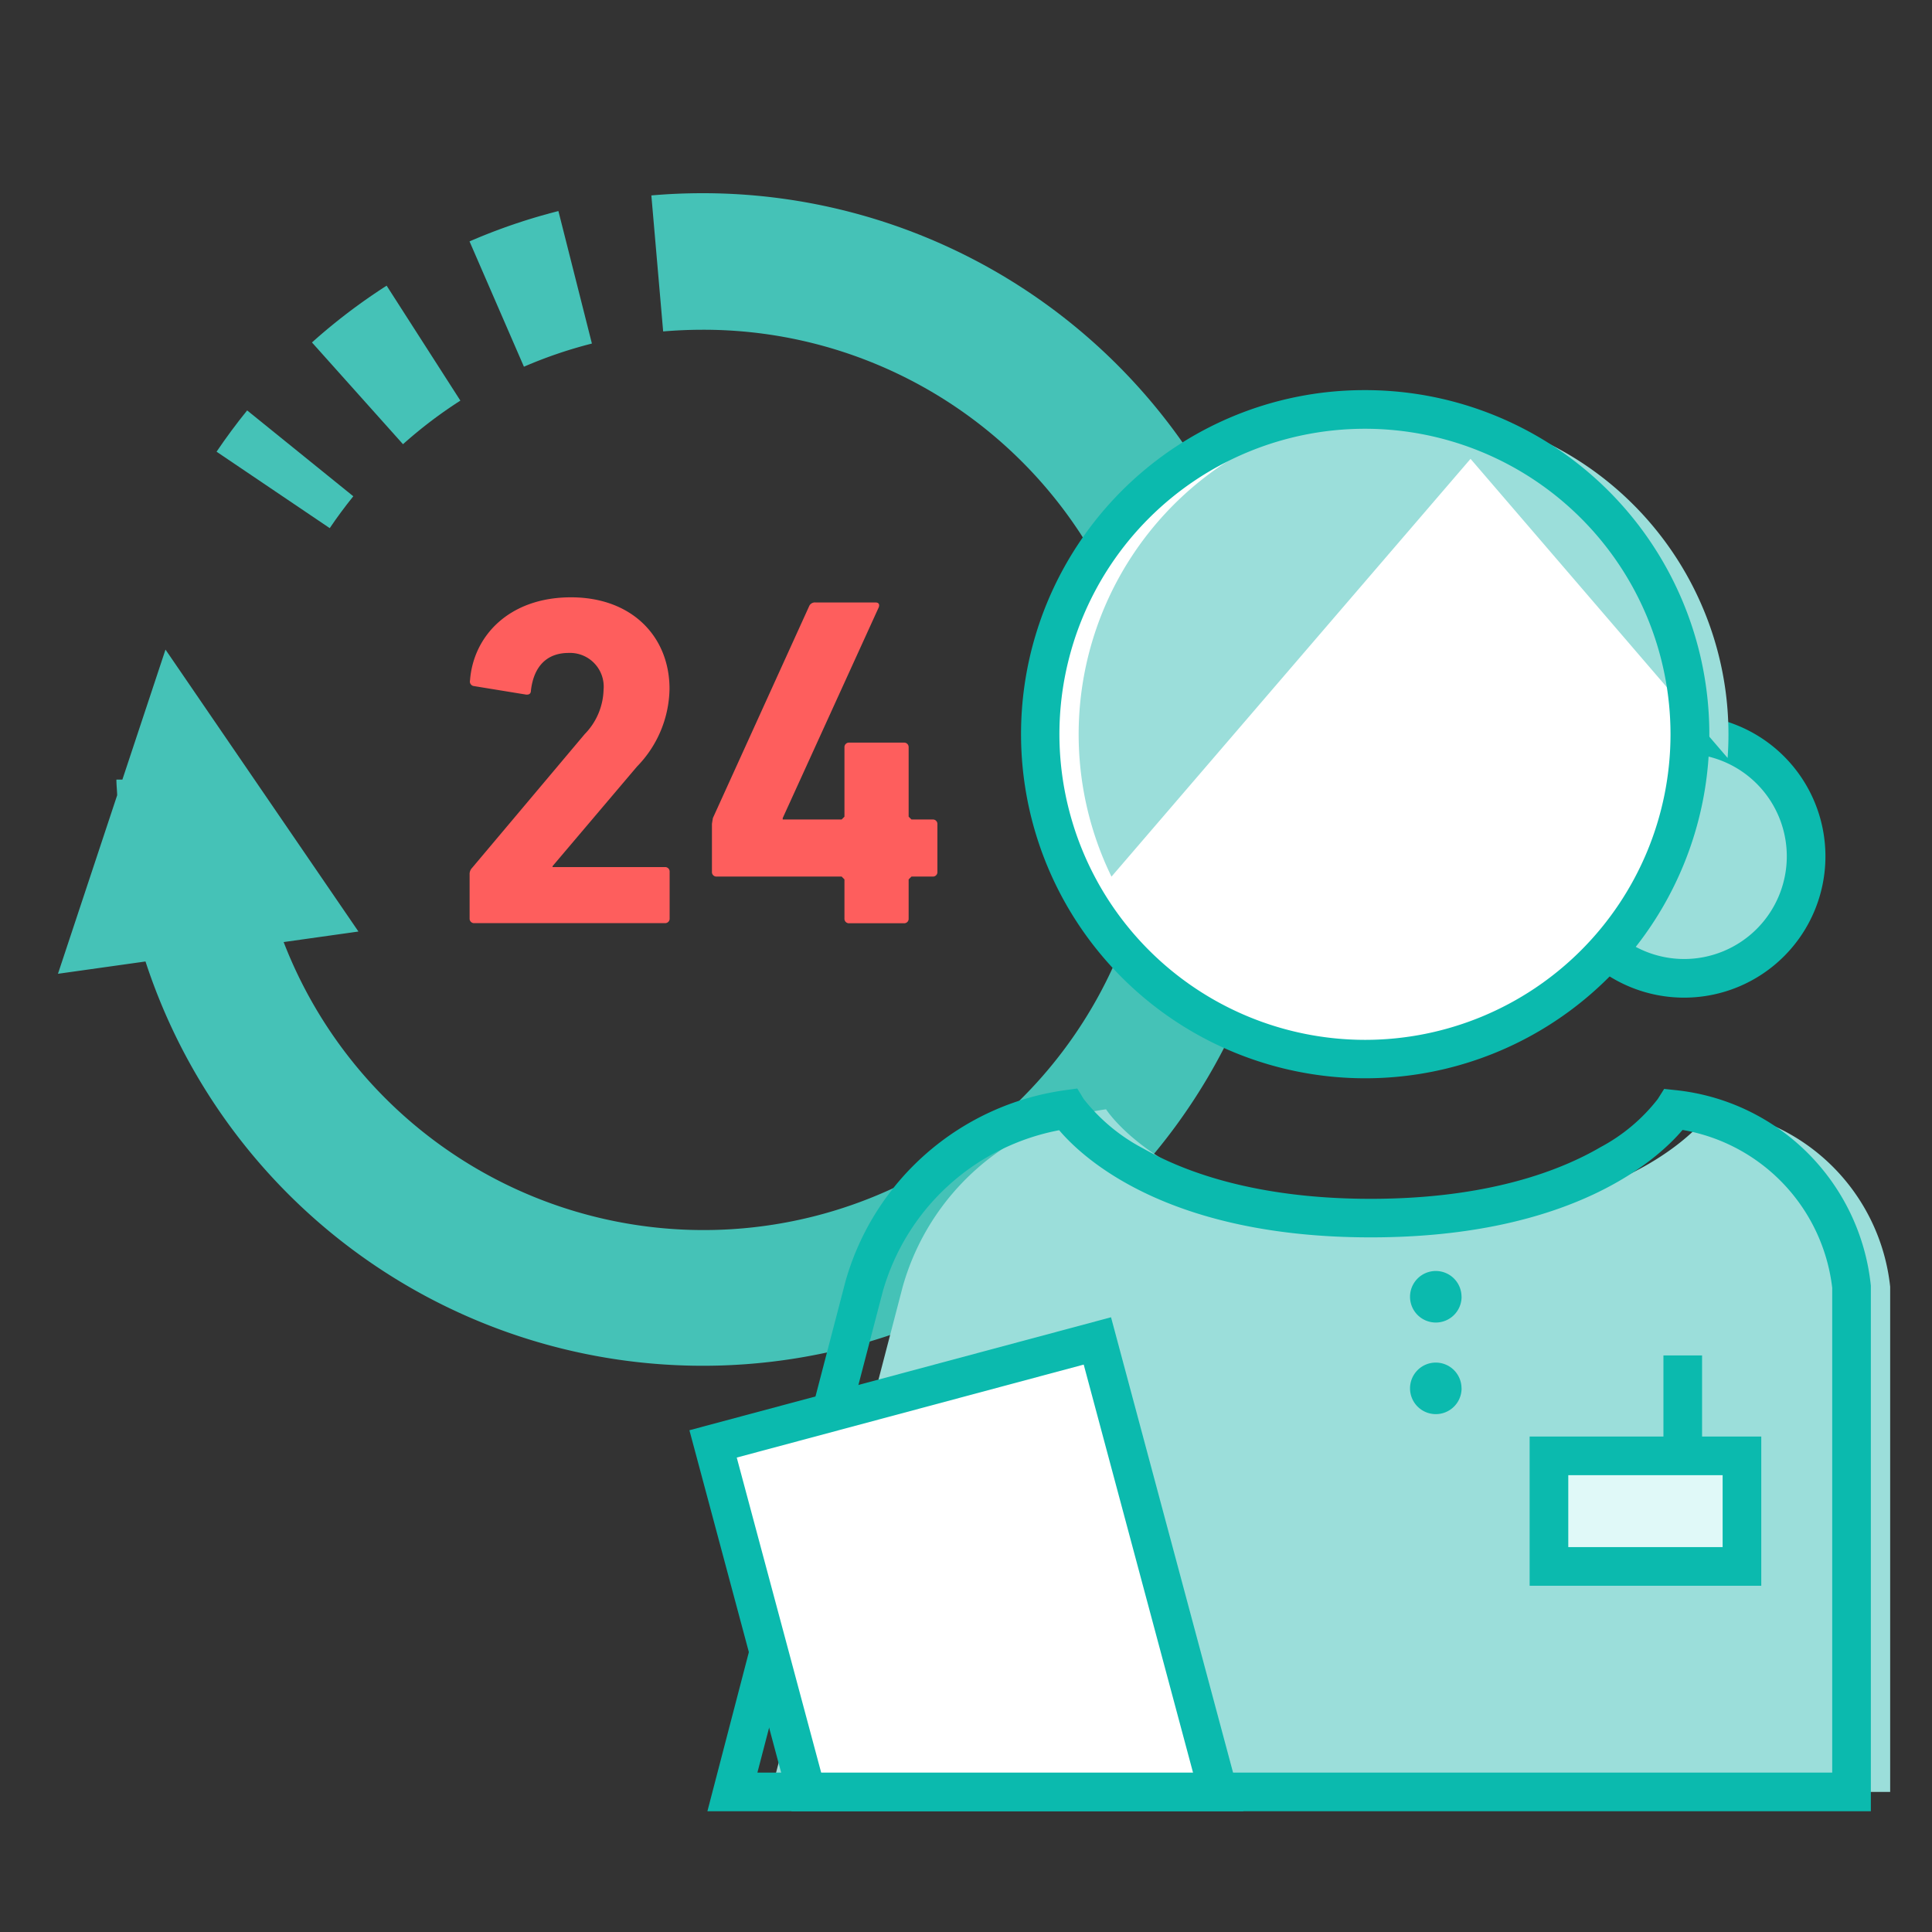 <svg xmlns="http://www.w3.org/2000/svg" width="100" height="100" viewBox="0 0 100 100"><rect x="0" y="0" width="100" height="100" fill="#333333" stroke="none"/><g transform="translate(-910 -986)"><rect width="100" height="100" transform="translate(910 986)" fill="#fff" opacity="0"/><g transform="translate(16.725 1.75)"><g transform="translate(896.275 982.101)"><path d="M33.374,12.149c-.893,0-1.781.038-2.66.115l.611,7.04h0q1.008-.086,2.048-.087A23.3,23.3,0,1,1,11.682,50.91l3.871-.545L5.566,35.772,3.335,42.5H3.025c0,.273.032.538.04.81L0,52.552l4.531-.637A30.346,30.346,0,1,0,33.374,12.149Z" fill="#45c2b7"/><path d="M71.824,108.57c.38-.564.788-1.113,1.219-1.648l-5.495-4.444q-.834,1.031-1.583,2.137l5.856,3.955Z" transform="translate(-57.756 -79.086)" fill="#45c2b7"/><path d="M173.962,27.658a23.175,23.175,0,0,1,3.521-1.2L175.749,19.6a30.12,30.12,0,0,0-4.6,1.571l2.814,6.482Z" transform="translate(-149.846 -6.527)" fill="#45c2b7"/><path d="M113.31,56.551l-3.817-5.95a30.282,30.282,0,0,0-3.865,2.939l4.712,5.267A23.332,23.332,0,0,1,113.31,56.551Z" transform="translate(-92.481 -33.666)" fill="#45c2b7"/><path d="M171.067,177.727a5.881,5.881,0,0,0,1.686-4.026c0-2.687-1.928-4.737-5.1-4.737-3.2,0-5.055,2-5.226,4.3a.237.237,0,0,0,.2.294l2.684.438c.173.025.268-.048.268-.2.146-1.269.832-1.953,1.954-1.953a1.744,1.744,0,0,1,1.807,1.9,3.41,3.41,0,0,1-.975,2.3l-5.835,6.931a.454.454,0,0,0-.124.341v2.27a.231.231,0,0,0,.245.244h9.863a.231.231,0,0,0,.245-.244V183.17a.231.231,0,0,0-.245-.243H166.7v-.049Z" transform="translate(-141.099 -135.898)" fill="#fe5e5d"/><path d="M286.545,171.5c.049-.147,0-.246-.169-.246h-3.1a.324.324,0,0,0-.339.2l-4.98,10.96-.048.294v2.488a.231.231,0,0,0,.245.245h6.468l.146.147v2.026a.231.231,0,0,0,.246.244h2.831a.23.23,0,0,0,.245-.244v-2.026l.147-.147h1.1a.23.23,0,0,0,.242-.245v-2.464a.231.231,0,0,0-.242-.245h-1.1l-.147-.147v-3.587a.231.231,0,0,0-.245-.245h-2.831a.232.232,0,0,0-.246.245v3.587l-.146.147h-3.05v-.073Z" transform="translate(-244.059 -137.921)" fill="#fe5e5d"/></g><circle cx="6.315" cy="6.315" r="6.315" transform="translate(974.129 1022.258)" fill="#9bdeda"/><path d="M6.315-1A7.315,7.315,0,1,1-1,6.315,7.323,7.323,0,0,1,6.315-1Zm0,12.63A5.315,5.315,0,1,0,1,6.315,5.321,5.321,0,0,0,6.315,11.63Z" transform="translate(974.129 1022.258)" fill="#0bbaae"/><circle cx="16.815" cy="16.815" r="16.815" transform="translate(947.11 1005.443)" fill="#fff"/><path d="M34.627,72.557H59.22V46.409a10.34,10.34,0,0,0-9.186-9.185s-3.555,5.629-15.7,5.629-15.7-5.629-15.7-5.629A12.771,12.771,0,0,0,8.108,46.409L1.294,72.557Z" transform="translate(931.89 1004.443)" fill="#9bdeda"/><path d="M60.22,73.557H0L7.145,46.138a13.773,13.773,0,0,1,11.35-9.9l.65-.091.332.544a9.53,9.53,0,0,0,3.093,2.567c2.08,1.186,5.809,2.6,11.764,2.6,6.05,0,9.81-1.456,11.9-2.678a9.252,9.252,0,0,0,2.955-2.485l.332-.526.619.066A11.34,11.34,0,0,1,60.214,46.3l.006.053Zm-57.632-2H58.22V46.464a9.4,9.4,0,0,0-7.747-8.171c-1.266,1.495-5.673,5.56-16.139,5.56-10.434,0-14.845-4.039-16.127-5.546a11.774,11.774,0,0,0-9.134,8.364Z" transform="translate(929.89 1004.443)" fill="#0bbaae"/><path d="M18.915,25.182h0A16.817,16.817,0,1,1,50.85,17.815c0,.407-.015.819-.044,1.224L37.5,3.557,18.916,25.181Z" transform="translate(931.89 1004.443)" fill="#9bdeda"/><path d="M16.815-1a17.81,17.81,0,0,1,12.6,30.412A17.815,17.815,0,1,1,9.88.4,17.7,17.7,0,0,1,16.815-1Zm0,33.63A15.815,15.815,0,1,0,1,16.815,15.833,15.833,0,0,0,16.815,32.63Z" transform="translate(947.11 1005.443)" fill="#0bbaae"/><rect width="9.989" height="5.723" transform="translate(973.449 1059.605)" fill="#e0f9f8"/><path d="M-1-1H10.989V6.723H-1ZM8.989,1H1V4.723H8.989Z" transform="translate(973.449 1059.605)" fill="#0bbaae"/><path d="M1,4.556H-1V0H1Z" transform="translate(980.374 1054.407)" fill="#0bbaae"/><path d="M36.295,72.557,30.041,49.213,10.15,54.543l4.826,18.014Z" transform="translate(919.74 1004.443)" fill="#fff"/><path d="M37.6,73.557H14.209L8.925,53.836l21.823-5.848Zm-21.855-2H34.992L29.334,50.438,11.375,55.25Z" transform="translate(920.034 1004.443)" fill="#0bbaae"/><path d="M40.036,46.926A1.334,1.334,0,1,1,38.7,45.593a1.333,1.333,0,0,1,1.333,1.333" transform="translate(928.89 1004.443)" fill="#0bbaae"/><path d="M40.036,51.667A1.334,1.334,0,1,1,38.7,50.334a1.333,1.333,0,0,1,1.333,1.333" transform="translate(928.89 1004.443)" fill="#0bbaae"/><rect width="60.22" height="73.557" transform="translate(929.89 1004.443)" fill="none"/></g></g></svg>